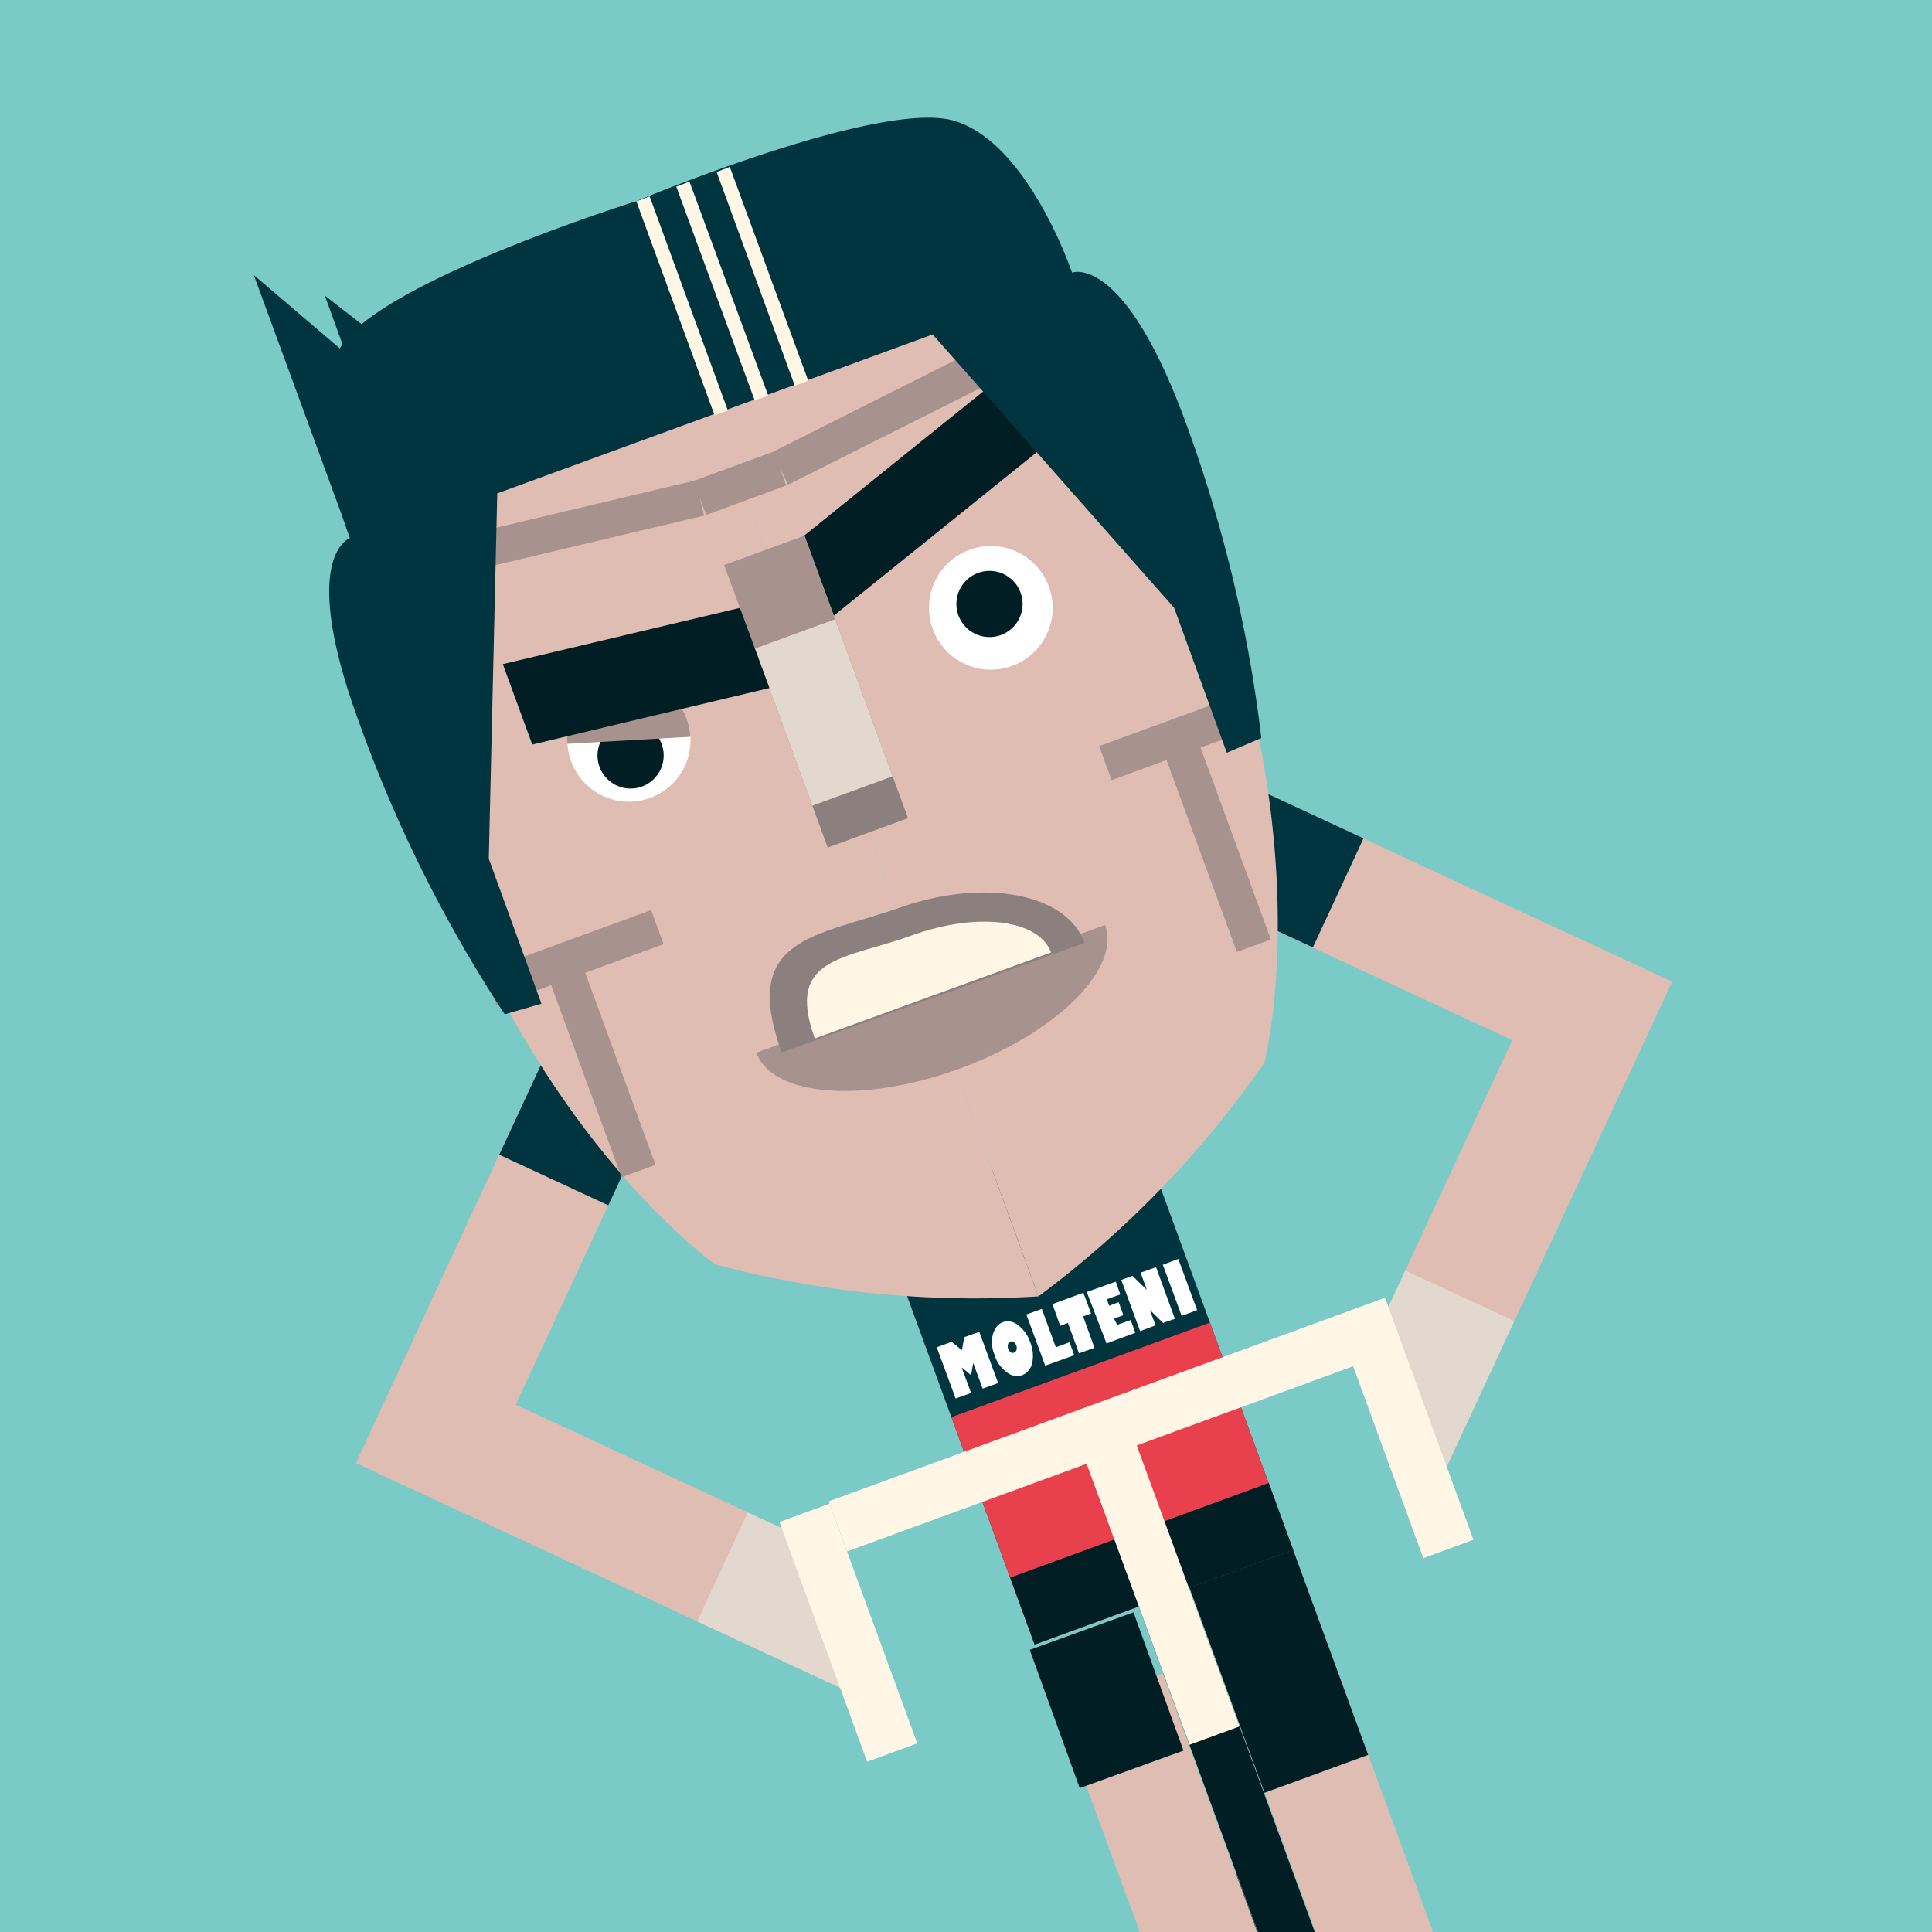 <svg xmlns="http://www.w3.org/2000/svg" viewBox="0 0 80 80"><defs><clipPath id="a"><path d="M0 0h80v80H0z" fill="none"/></clipPath><style>.l{fill:none}.d{fill:#003540}.f{fill:#001e24}.g{fill:#fff}.h{fill:#e0bdb3}.i{fill:#e2d8ce}.j{fill:#8b807e}.k{fill:#a8928e}.l{stroke:#a8928e;stroke-miterlimit:10;stroke-width:1.5px}.m{fill:#fff6e5}</style></defs><path d="M0 0h80v80H0z" fill="#7acbc7"/><g clip-path="url(#a)"><path d="m36.287 50.19 10.705-3.918 6.554 17.908-10.706 3.918z" class="d"/><path d="M40.77 56.42h11.4v10.03h-11.4z" transform="rotate(-20.1 46.467 61.427)" fill="#e9404e"/><path d="m41.83 65.326 10.705-3.918 1.014 2.77-10.706 3.918z" class="f"/><path d="m40.21 57.68-.64.23-.78-2.12.62-.23.42.35.1-.54.62-.22.78 2.12-.64.23-.39-1.06-.09.5-.39-.32ZM41.55 54.74a.64.64 0 0 1 .61.14 1.38 1.38 0 0 1 .49.68 1.46 1.46 0 0 1 .09.88.69.69 0 0 1-.43.51.65.65 0 0 1-.61-.12 1.4 1.4 0 0 1-.53-.76 1.21 1.21 0 0 1-.09-.53 1 1 0 0 1 .12-.5.62.62 0 0 1 .35-.3Zm.27.83a.12.12 0 0 0-.08.1.33.33 0 0 0 0 .17.3.3 0 0 0 .11.15.11.11 0 0 0 .15.01.15.15 0 0 0 .09-.1.35.35 0 0 0 0-.17.36.36 0 0 0-.1-.15.13.13 0 0 0-.17-.01ZM44.48 56.12l-1.2.43-.78-2.12.64-.23.58 1.59.57-.21ZM45.32 55.81l-.64.23-.46-1.26-.32.12-.32-.9 1.28-.47.32.86-.33.12ZM46.26 54.86l.56-.2.19.53-1.19.44L45 53.5l1.2-.43.19.53-.56.2.1.27.39-.15.2.54-.39.14ZM47.61 54.24l.24.64-.64.24-.78-2.12.46-.17.6.58-.26-.71.64-.23.78 2.14-.49.17ZM49.57 54.25l-.64.24-.78-2.12.64-.24Z" class="g"/><path d="m14.744 60.58 9.22-19.864 4.518 2.097-9.221 19.864z" class="h"/><path d="m14.75 60.58 2.09-4.51 17.33 8.04 1.94 6.39-21.36-9.92z" class="h"/><path d="m28.87 67.14 2.09-4.51 3.21 1.48 1.94 6.39-7.24-3.36z" class="i"/><path d="m64.72 38.55 4.51 2.1-10.02 21.59-2.76-5.88 8.27-17.81z" class="h"/><path d="m58.19 52.61 4.51 2.09-3.49 7.54-2.76-5.88 1.74-3.75z" class="i"/><path d="m20.672 47.814 3.292-7.093 4.517 2.097-3.292 7.093z" class="d"/><path d="m47.275 35.949 2.096-4.518 19.865 9.221-2.097 4.517z" class="h"/><path d="m47.27 35.94 2.097-4.518 7.093 3.293-2.097 4.517z" class="d"/><path d="M43 53.68a41.56 41.56 0 0 1-13.4-1.33s-7.91-5.6-12.08-18.81 4-18.86 10.36-21.17" class="h"/><path d="M43 53.68A41.59 41.59 0 0 0 52.36 44s2.43-9.39-2.92-22.16-15.26-11.8-21.57-9.49" class="h"/><path d="m30.623 25.123 3.325-1.217 3.65 9.973-3.325 1.217z" class="j"/><path d="m29.988 23.388 3.324-1.217 3.65 9.974-3.324 1.216z" class="i"/><path d="m29.983 23.394 3.324-1.216 1.268 3.465-3.324 1.216z" class="k"/><path d="m42.9 18.75-8.37 6.74-1.22-3.32 8.37-6.74 1.22 3.32z" class="f"/><path d="m19.16 22.95 9.82-2.33M28.98 20.62l3.32-1.22M32.3 19.4l9.15-4.6" class="l"/><path d="M28.59 30.51a2.55 2.55 0 1 1-2.7-2.41 2.56 2.56 0 0 1 2.7 2.41ZM43.11 23.68a2.56 2.56 0 1 1-3.56-.6 2.56 2.56 0 0 1 3.56.6Z" class="g"/><path d="M42.26 24.54a1.37 1.37 0 1 1-1.75-.82 1.37 1.37 0 0 1 1.75.82ZM27.39 30.79a1.37 1.37 0 1 1-1.76-.79 1.36 1.36 0 0 1 1.76.79Z" class="f"/><path d="M23.49 30.8a2.55 2.55 0 1 1 5.1-.29M45.76 38.3c.66 1.81-2 4.47-6 5.94s-7.77 1.17-8.44-.65" class="k"/><path d="M32.37 43.58c-1.75-4.8 1.44-4.78 4.9-6s6.88-.61 7.64 1.46" class="j"/><path d="M33.74 43c-1.24-3.41 1.28-3.27 4-4.26s5.28-.67 5.78.7" class="m"/><path d="m20.3 40.92 6.92-2.53M23.27 39.83l3.17 8.66M45.77 31.6l5.82-2.13M48.75 30.51l3.17 8.65" class="l"/><path d="m22.42 41.56-2.18-6 .35-15.13 9-3.29-3.24-8.81s-10.43 3.26-12.19 5.95.33 8 .33 8-2.18.72.41 7.72a57.07 57.07 0 0 0 6 12Z" class="d"/><path d="m50.8 31.17-2.18-6-10-11.32-9 3.29-3.27-8.81S36.42 4.1 39.5 5s4.89 6.29 4.89 6.29 2.12-.85 4.71 6.21a57.75 57.75 0 0 1 3.13 13.06Z" class="d"/><path d="m30.14 17-.55.2-3.24-8.87s-.36.15.55-.2M31.81 16.38l-.56.2L28 7.72s-.36.15.55-.2M33.47 15.77l-.56.2-3.24-8.86s-.36.16.55-.2" class="m"/><path d="m46.905 79.173 4.292-1.57 3.082 8.423-4.291 1.571z" class="f"/><path d="m43.85 70.868 4.293-1.57 5.11 13.964-4.292 1.57zM50.274 68.522l4.292-1.57 8.554 23.374-4.292 1.57z" class="h"/><path d="m42.64 68.317 4.295-1.554 2.07 5.725-4.295 1.554zM49.255 65.747l4.292-1.57 3.107 8.489-4.292 1.57zM47.152 66.513l2.076-.76 16.567 45.274-2.075.76z" class="f"/><path d="m44.473 59.184 2.075-.759 4.78 13.063-2.075.76zM55.305 54.592l2.076-.76 3.632 9.927-2.075.76zM32.275 63.023l2.075-.76 3.633 9.927-2.076.76z" class="m"/><path d="m34.317 62.167 23.026-8.427.76 2.076-23.027 8.426z" class="m"/><path d="m31.86 28.49-9.82 2.34-1.22-3.33 9.82-2.33 1.22 3.32z" class="f"/><path d="m14.62 22.6-4.11-11.21 3.81 3.25-.87-2.4 2.82 2.19" class="d"/></g></svg>